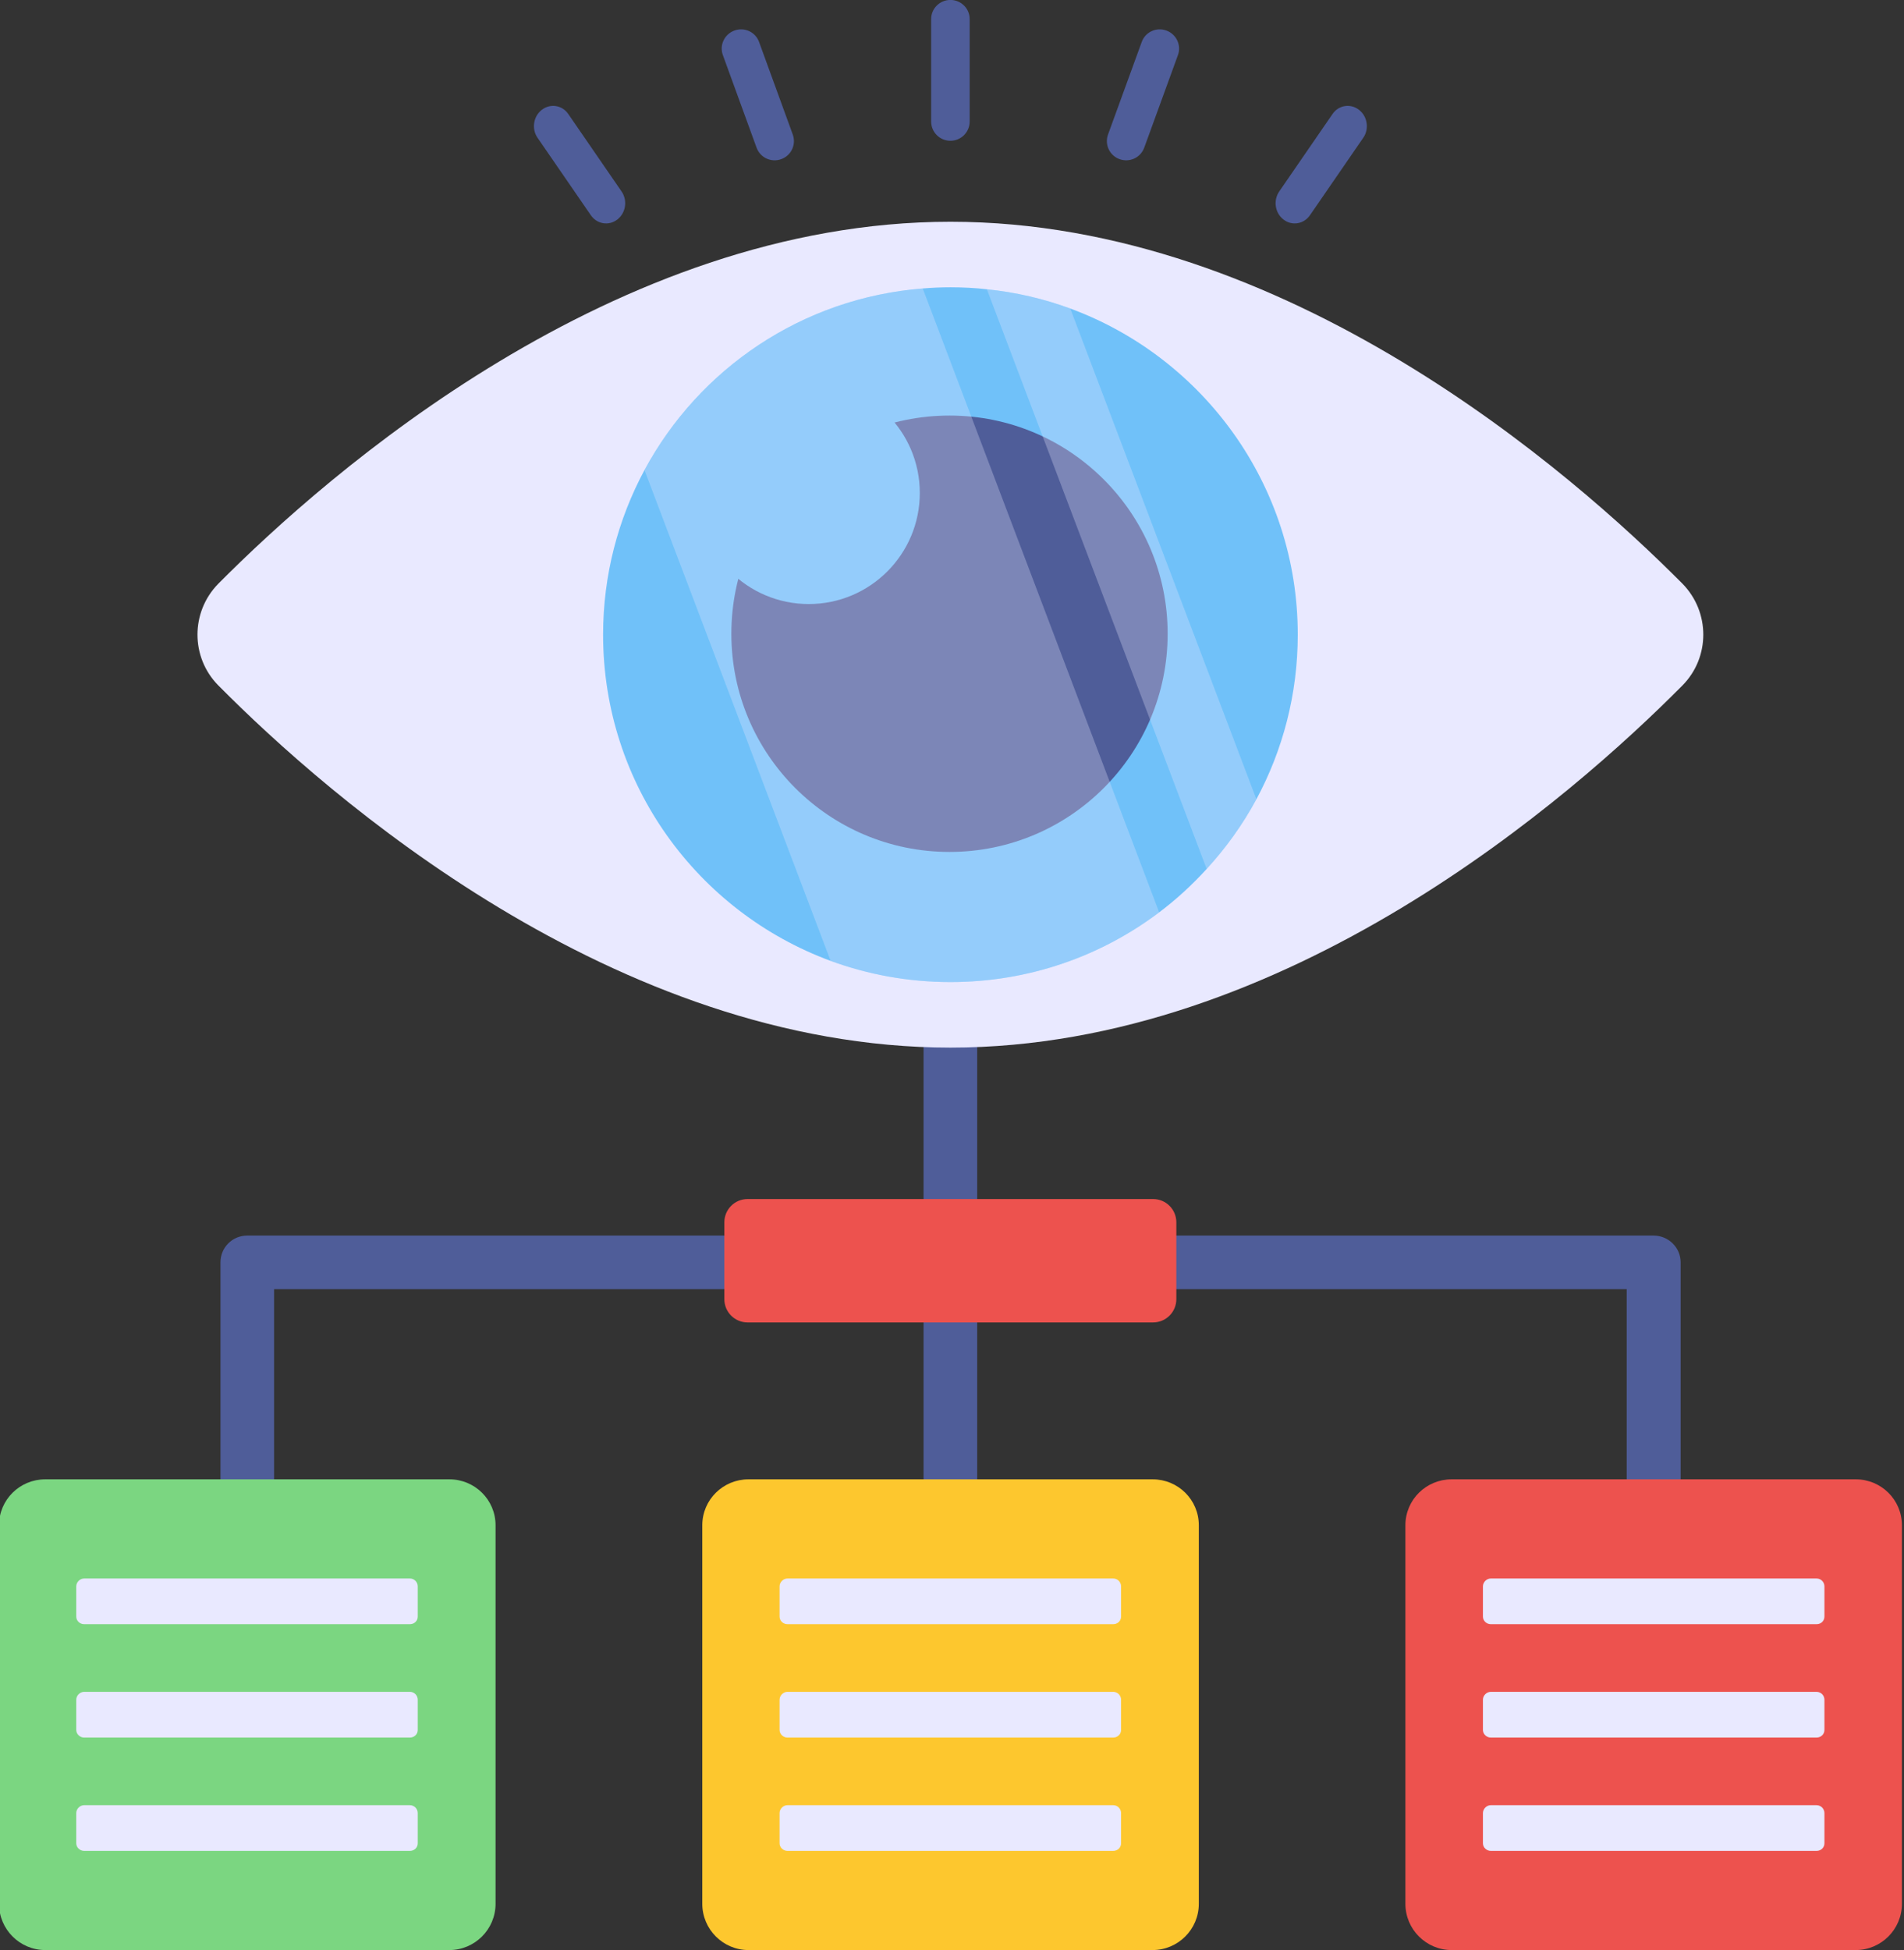 <?xml version="1.0" encoding="UTF-8"?><svg xmlns="http://www.w3.org/2000/svg" xmlns:xlink="http://www.w3.org/1999/xlink" height="64.0" preserveAspectRatio="xMidYMid meet" version="1.0" viewBox="2.8 2.0 62.5 64.0" width="62.5" zoomAndPan="magnify"><rect x="2.8" y="2.0" width="62.5" height="64.0" fill="#333333" stroke="none"/><g><g id="change1_4"><path d="M34.877,44.262v7.13h-1.76v-7.13c0-0.48,0.39-0.88,0.88-0.88 C34.487,43.382,34.877,43.782,34.877,44.262z" fill="#4f5d99"/></g><g><g><g><g id="change1_5"><path d="M57.968,43.432v7.18c0,0.49-0.4,0.88-0.89,0.88 c-0.48,0-0.88-0.39-0.88-0.88V44.312H11.797v6.3 c0,0.49-0.4,0.88-0.88,0.88c-0.49,0-0.88-0.39-0.88-0.88v-7.18 c0-0.49,0.39-0.88,0.88-0.88h22.2v-7.13 c0-0.48,0.39-0.88,0.88-0.88c0.49,0,0.88,0.4,0.88,0.88v7.13 h22.2C57.567,42.552,57.968,42.942,57.968,43.432z" fill="#4f5d99"/></g></g></g><g><g id="change2_2"><path d="M41.414,42.117v2.522c0,0.423-0.341,0.764-0.764,0.764H27.341 c-0.423,0-0.764-0.341-0.764-0.764v-2.522c0-0.423,0.341-0.764,0.764-0.764 h13.309C41.073,41.353,41.414,41.694,41.414,42.117z" fill="#ed524e"/></g></g></g><g><g id="change3_4"><path d="M58.027,24.497c-3.595,3.626-12.997,11.886-24.026,11.886 c-11.037,0-20.439-8.26-24.034-11.886c-0.913-0.921-0.913-2.412,0-3.34 C13.562,17.538,22.965,9.278,34.001,9.278c11.029,0,20.431,8.26,24.026,11.878 C58.94,22.085,58.94,23.576,58.027,24.497z" fill="#e9e9ff"/></g><g id="change4_2"><path d="M45.4,22.83c0,1.956-0.494,3.796-1.358,5.402 c-0.448,0.832-1.001,1.599-1.632,2.288c-0.475,0.52-0.995,1.001-1.56,1.424 c-1.905,1.437-4.277,2.288-6.851,2.288c-1.384,0-2.711-0.247-3.933-0.695 c-4.362-1.606-7.469-5.792-7.469-10.706c0-1.956,0.494-3.796,1.358-5.402 c1.788-3.322,5.174-5.649,9.133-5.961c0.299-0.026,0.605-0.039,0.91-0.039 c0.403,0,0.806,0.02,1.196,0.065c0.956,0.097,1.872,0.312,2.737,0.631 C42.286,13.73,45.4,17.916,45.4,22.83z" fill="#70c1f9"/></g><g id="change1_3"><circle cx="33.968" cy="22.8" fill="#4f5d99" r="7.161"/></g><g id="change4_1"><circle cx="29.348" cy="18.18" fill="#70c1f9" r="3.645"/></g><g><g><g><g id="change1_2"><path d="M34.63,2.623v3.365c0,0.35-0.282,0.632-0.632,0.632 c-0.35,0-0.632-0.282-0.632-0.632V2.623c0-0.343,0.282-0.625,0.632-0.625 C34.348,1.998,34.63,2.28,34.63,2.623z" fill="#4f5d99"/></g><g id="change1_8"><path d="M27.715,3.372l1.107,3.04c0.121,0.329-0.047,0.691-0.376,0.811 c-0.329,0.121-0.691-0.047-0.811-0.376l-1.107-3.04 c-0.118-0.322,0.05-0.684,0.379-0.804C27.236,2.882,27.597,3.05,27.715,3.372 z" fill="#4f5d99"/></g><g id="change1_7"><path d="M21.452,5.739l1.751,2.544c0.203,0.295,0.141,0.706-0.139,0.922 c-0.279,0.216-0.667,0.153-0.87-0.142l-1.751-2.544 c-0.198-0.288-0.137-0.699,0.143-0.915 C20.866,5.388,21.254,5.451,21.452,5.739z" fill="#4f5d99"/></g></g><g><g id="change1_9"><path d="M40.28,3.372l-1.107,3.04 c-0.121,0.329,0.047,0.691,0.376,0.811s0.691-0.047,0.811-0.376l1.107-3.04 c0.118-0.322-0.05-0.684-0.379-0.804C40.759,2.882,40.398,3.05,40.28,3.372z" fill="#4f5d99"/></g><g id="change1_6"><path d="M46.543,5.739l-1.751,2.544 c-0.203,0.295-0.141,0.706,0.139,0.922c0.279,0.216,0.667,0.153,0.87-0.142 l1.751-2.544c0.198-0.288,0.137-0.699-0.143-0.915 C47.129,5.388,46.741,5.451,46.543,5.739z" fill="#4f5d99"/></g></g></g></g><g opacity=".3"><g id="change3_11"><path d="M40.85,31.944c-1.905,1.437-4.277,2.288-6.851,2.288 c-1.384,0-2.711-0.247-3.933-0.695l-6.11-16.108 c1.788-3.322,5.174-5.649,9.133-5.961L40.85,31.944z" fill="#e9e9ff"/></g><g id="change3_6"><path d="M44.042,28.232c-0.448,0.832-1.001,1.599-1.632,2.288l-7.215-19.026 c0.956,0.097,1.872,0.312,2.737,0.631L44.042,28.232z" fill="#e9e9ff"/></g></g></g><g id="change1_1"><path d="M11.797,50.612c0,0.49-0.4,0.88-0.88,0.88 c-0.49,0-0.88-0.39-0.88-0.88" fill="#4f5d99"/></g><g id="change5_1"><path d="M19.067,52.062v12.42c0,0.84-0.68,1.52-1.52,1.52H4.288 c-0.84,0-1.52-0.68-1.52-1.52V52.062c0-0.84,0.68-1.51,1.52-1.51h13.26 C18.387,50.552,19.067,51.222,19.067,52.062z" fill="#7bd681"/></g><g id="change2_1"><path d="M65.232,52.062v12.42c0,0.84-0.68,1.52-1.52,1.52H50.453 c-0.84,0-1.52-0.68-1.52-1.52V52.062c0-0.84,0.68-1.51,1.52-1.51h13.26 C64.552,50.552,65.232,51.222,65.232,52.062z" fill="#ed524e"/></g><g id="change6_1"><path d="M42.152,52.062v12.42c0,0.84-0.68,1.52-1.52,1.52H27.373 c-0.84,0-1.52-0.68-1.52-1.52V52.062c0-0.84,0.68-1.51,1.52-1.51h13.26 C41.473,50.552,42.152,51.222,42.152,52.062z" fill="#fdc72e"/></g><g><g id="change3_9"><path d="M62.688,54.067v0.99c0,0.14-0.11,0.25-0.26,0.25H51.738 c-0.14,0-0.26-0.11-0.26-0.25v-0.99c0-0.14,0.12-0.26,0.26-0.26h10.69 C62.578,53.807,62.688,53.927,62.688,54.067z" fill="#e9e9ff"/></g><g id="change3_7"><path d="M62.688,57.787v0.99c0,0.14-0.11,0.25-0.26,0.25H51.738 c-0.14,0-0.26-0.11-0.26-0.25v-0.99c0-0.14,0.12-0.26,0.26-0.26h10.69 C62.578,57.527,62.688,57.647,62.688,57.787z" fill="#e9e9ff"/></g><g id="change3_3"><path d="M62.688,61.507v0.99c0,0.14-0.11,0.25-0.26,0.25H51.738 c-0.14,0-0.26-0.11-0.26-0.25V61.507c0-0.14,0.12-0.26,0.26-0.26h10.69 C62.578,61.248,62.688,61.368,62.688,61.507z" fill="#e9e9ff"/></g></g><g><g id="change3_12"><path d="M39.6,54.067v0.99c0,0.14-0.11,0.25-0.26,0.25H28.65 c-0.14,0-0.26-0.11-0.26-0.25v-0.99c0-0.14,0.12-0.26,0.26-0.26h10.69 C39.491,53.807,39.6,53.927,39.6,54.067z" fill="#e9e9ff"/></g><g id="change3_8"><path d="M39.6,57.787v0.99c0,0.14-0.11,0.25-0.26,0.25H28.65 c-0.14,0-0.26-0.11-0.26-0.25v-0.99c0-0.14,0.12-0.26,0.26-0.26h10.69 C39.491,57.527,39.6,57.647,39.6,57.787z" fill="#e9e9ff"/></g><g id="change3_1"><path d="M39.6,61.507v0.99c0,0.14-0.11,0.25-0.26,0.25H28.65 c-0.14,0-0.26-0.11-0.26-0.25V61.507c0-0.14,0.12-0.26,0.26-0.26h10.69 C39.491,61.248,39.6,61.368,39.6,61.507z" fill="#e9e9ff"/></g></g><g><g id="change3_10"><path d="M16.513,54.067v0.99c0,0.14-0.11,0.25-0.26,0.25H5.563 c-0.14,0-0.26-0.11-0.26-0.25v-0.99c0-0.14,0.12-0.26,0.26-0.26H16.253 C16.403,53.807,16.513,53.927,16.513,54.067z" fill="#e9e9ff"/></g><g id="change3_2"><path d="M16.513,57.787v0.99c0,0.14-0.11,0.25-0.26,0.25H5.563 c-0.14,0-0.26-0.11-0.26-0.25v-0.99c0-0.14,0.12-0.26,0.26-0.26H16.253 C16.403,57.527,16.513,57.647,16.513,57.787z" fill="#e9e9ff"/></g><g id="change3_5"><path d="M16.513,61.507v0.99c0,0.14-0.11,0.25-0.26,0.25H5.563 c-0.14,0-0.26-0.11-0.26-0.25V61.507c0-0.14,0.12-0.26,0.26-0.26H16.253 C16.403,61.248,16.513,61.368,16.513,61.507z" fill="#e9e9ff"/></g></g></g></svg>